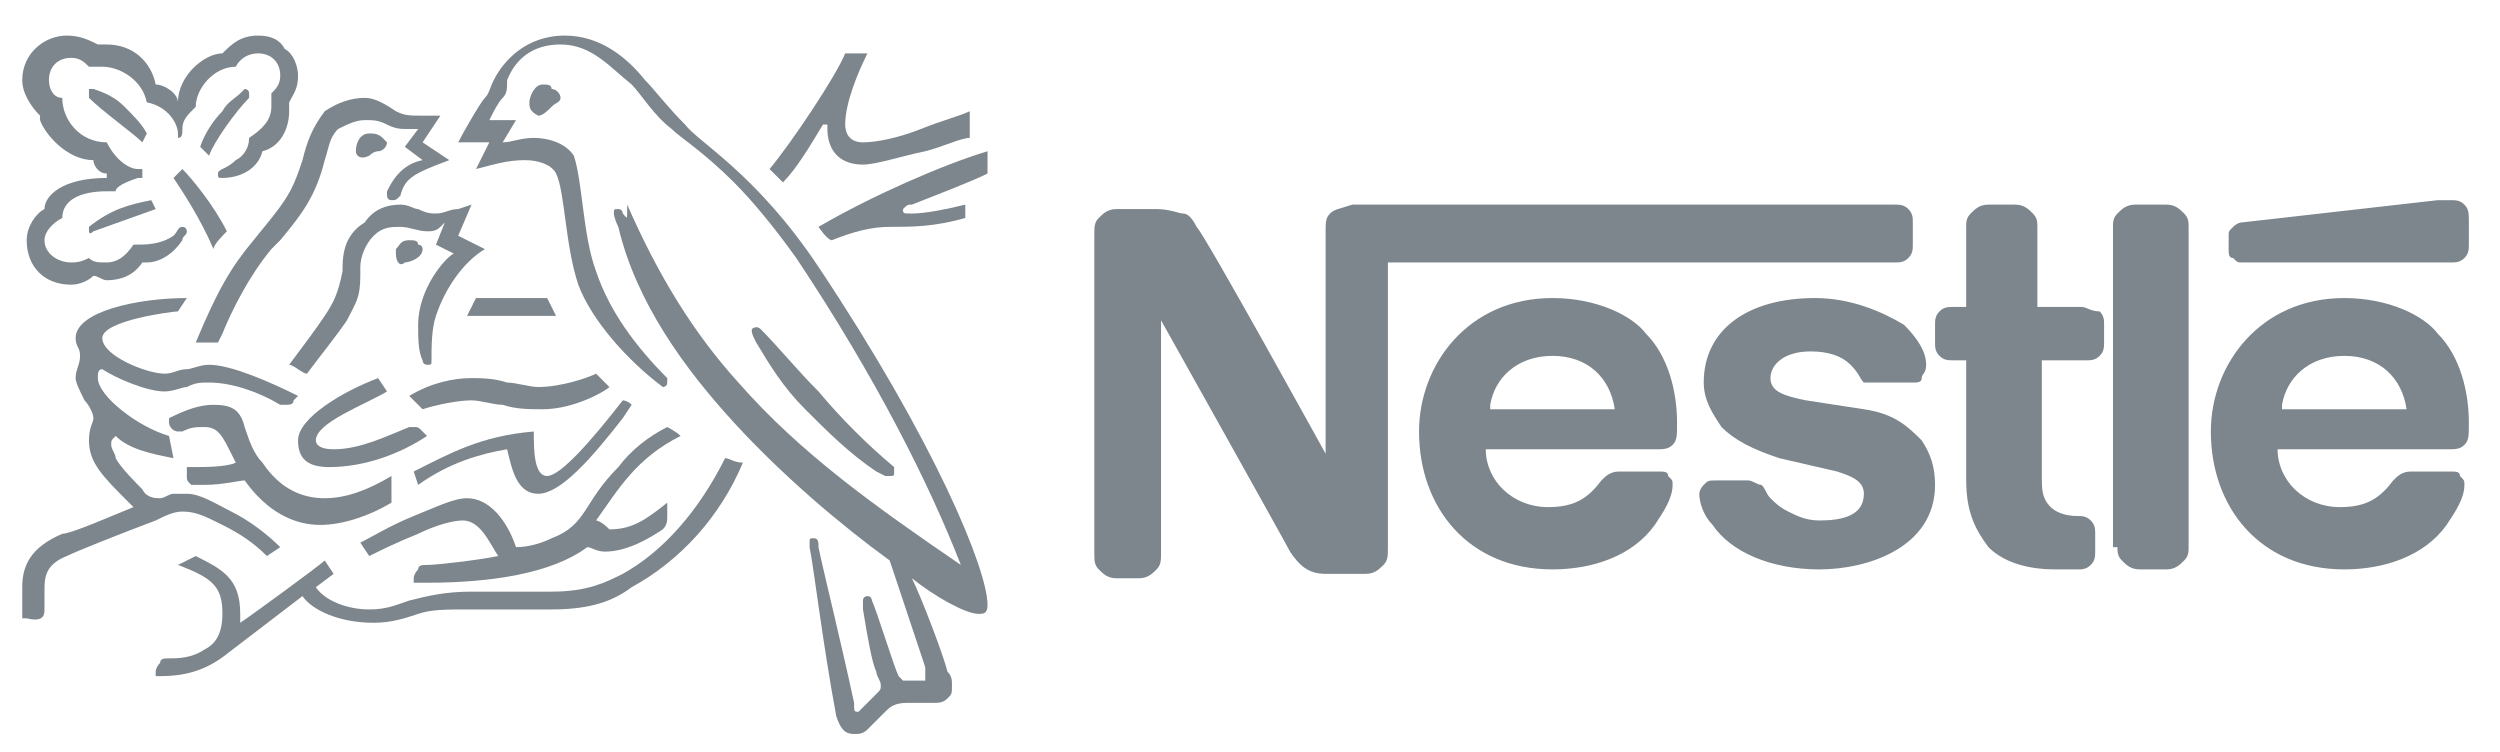 <svg version="1.1" id="Layer_1" xmlns="http://www.w3.org/2000/svg" xmlns:xlink="http://www.w3.org/1999/xlink" x="0px" y="0px" viewBox="0 0 56.2 16.9" style="enable-background:new 0 0 56.2 16.9" xml:space="preserve"><g id="XMLID_17_"><g id="XMLID_55_"><path id="XMLID_56_" style="fill:#7d868c" d="M29.9,4.8c-0.1,0.1-0.1,0.2-0.1,0.4v5h0c0,0-2.7-4.9-2.9-5.1c-0.1-0.2-0.2-0.3-0.3-0.3 S26.3,4.7,26,4.7h-0.9c-0.2,0-0.3,0.1-0.4,0.2c-0.1,0.1-0.1,0.2-0.1,0.4v7.1c0,0.2,0,0.3,0.1,0.4c0.1,0.1,0.2,0.2,0.4,0.2h0.5 c0.2,0,0.3-0.1,0.4-0.2c0.1-0.1,0.1-0.2,0.1-0.4V7.2h0c0,0,2.8,5,2.9,5.2c0.2,0.3,0.4,0.5,0.8,0.5h0.9c0.2,0,0.3-0.1,0.4-0.2 c0.1-0.1,0.1-0.2,0.1-0.4V5.9h11.4c0.1,0,0.2,0,0.3-0.1c0.1-0.1,0.1-0.2,0.1-0.3V5c0-0.1,0-0.2-0.1-0.3c-0.1-0.1-0.2-0.1-0.3-0.1 H30.4C30.1,4.7,30,4.7,29.9,4.8 M34.9,6.7c-1.9,0-3,1.5-3,3c0,1.7,1.1,3.1,3,3.1c0.9,0,1.8-0.3,2.3-1c0.2-0.3,0.4-0.6,0.4-0.9 c0-0.1,0-0.1-0.1-0.2c0-0.1-0.1-0.1-0.2-0.1h-0.9c-0.2,0-0.3,0.1-0.4,0.2c-0.3,0.4-0.6,0.6-1.2,0.6c-0.8,0-1.4-0.6-1.4-1.3h3.8 c0.2,0,0.3,0,0.4-0.1c0.1-0.1,0.1-0.2,0.1-0.5c0-0.7-0.2-1.5-0.7-2C36.7,7.1,35.9,6.7,34.9,6.7 M40.8,6.7c-1.5,0-2.5,0.7-2.5,1.9 c0,0.4,0.2,0.7,0.4,1c0.3,0.3,0.7,0.5,1.3,0.7l1.3,0.3c0.3,0.1,0.6,0.2,0.6,0.5c0,0.5-0.5,0.6-1,0.6c-0.3,0-0.5-0.1-0.7-0.2 c-0.2-0.1-0.3-0.2-0.4-0.3c-0.1-0.1-0.1-0.2-0.2-0.3c-0.1,0-0.2-0.1-0.3-0.1h-0.7c-0.2,0-0.2,0-0.3,0.1c-0.1,0.1-0.1,0.2-0.1,0.2 c0,0.2,0.1,0.5,0.3,0.7c0.4,0.6,1.3,1,2.4,1c1.1,0,2.6-0.5,2.6-1.9c0-0.4-0.1-0.7-0.3-1c-0.3-0.3-0.6-0.6-1.3-0.7L40.6,9 c-0.5-0.1-0.8-0.2-0.8-0.5c0-0.3,0.3-0.6,0.9-0.6c0.4,0,0.7,0.1,0.9,0.3c0.2,0.2,0.2,0.3,0.3,0.4c0.1,0,0.2,0,0.3,0H43 c0.1,0,0.2,0,0.2-0.1c0-0.1,0.1-0.1,0.1-0.3c0-0.3-0.2-0.6-0.5-0.9C42.3,7,41.6,6.7,40.8,6.7 M44.2,6.9h-0.3c-0.1,0-0.2,0-0.3,0.1 c-0.1,0.1-0.1,0.2-0.1,0.3v0.4c0,0.1,0,0.2,0.1,0.3c0.1,0.1,0.2,0.1,0.3,0.1h0.3v2.7c0,0.7,0.2,1.1,0.5,1.5 c0.3,0.3,0.8,0.5,1.5,0.5h0.5c0.1,0,0.2,0,0.3-0.1c0.1-0.1,0.1-0.2,0.1-0.3V12c0-0.1,0-0.2-0.1-0.3c-0.1-0.1-0.2-0.1-0.3-0.1h0 c-0.3,0-0.5-0.1-0.6-0.2c-0.2-0.2-0.2-0.4-0.2-0.7V8.1h1c0.1,0,0.2,0,0.3-0.1c0.1-0.1,0.1-0.2,0.1-0.3V7.3c0-0.1,0-0.2-0.1-0.3 C47,7,46.9,6.9,46.8,6.9h-1V5.1c0-0.1,0-0.2-0.1-0.3c-0.1-0.1-0.2-0.2-0.4-0.2h-0.6c-0.2,0-0.3,0.1-0.4,0.2 c-0.1,0.1-0.1,0.2-0.1,0.3L44.2,6.9L44.2,6.9z M47.6,12.3c0,0.1,0,0.2,0.1,0.3c0.1,0.1,0.2,0.2,0.4,0.2h0.6c0.2,0,0.3-0.1,0.4-0.2 c0.1-0.1,0.1-0.2,0.1-0.3V5.1c0-0.1,0-0.2-0.1-0.3c-0.1-0.1-0.2-0.2-0.4-0.2H48c-0.2,0-0.3,0.1-0.4,0.2c-0.1,0.1-0.1,0.2-0.1,0.3 V12.3z M33.5,9.1C33.6,8.5,34.1,8,34.9,8c0.8,0,1.3,0.5,1.4,1.2H33.5z M55.1,5.9c0.1,0,0.2,0,0.3-0.1c0.1-0.1,0.1-0.2,0.1-0.3V5 c0-0.2,0-0.3-0.1-0.4c-0.1-0.1-0.2-0.1-0.3-0.1c-0.1,0-0.2,0-0.3,0L50.4,5c-0.1,0-0.2,0.1-0.2,0.1c-0.1,0.1-0.1,0.1-0.1,0.2v0.3 c0,0.1,0,0.2,0.1,0.2c0.1,0.1,0.1,0.1,0.2,0.1L55.1,5.9L55.1,5.9L55.1,5.9z M52.7,6.7c-1.9,0-3,1.5-3,3c0,1.7,1.1,3.1,3,3.1 c0.9,0,1.8-0.3,2.3-1c0.2-0.3,0.4-0.6,0.4-0.9c0-0.1,0-0.1-0.1-0.2c0-0.1-0.1-0.1-0.2-0.1h-0.9c-0.2,0-0.3,0.1-0.4,0.2 c-0.3,0.4-0.6,0.6-1.2,0.6c-0.8,0-1.4-0.6-1.4-1.3h3.8c0.2,0,0.3,0,0.4-0.1c0.1-0.1,0.1-0.2,0.1-0.5c0-0.7-0.2-1.5-0.7-2 C54.5,7.1,53.7,6.7,52.7,6.7 M51.3,9.1C51.4,8.5,51.9,8,52.7,8c0.8,0,1.3,0.5,1.4,1.2H51.3z"></path></g><g id="XMLID_52_"><path id="XMLID_54_" style="fill:#7d868c" d="M18.4,6c-1.4-2.1-2.7-2.8-3-3.2c-0.4-0.4-0.7-0.8-0.9-1c-0.4-0.5-1-1-1.8-1 c-0.9,0-1.4,0.6-1.6,1C11,2,11,2.1,10.9,2.2c-0.1,0.1-0.5,0.8-0.6,1H11l-0.3,0.6c0.4-0.1,0.7-0.2,1.1-0.2c0.3,0,0.6,0.1,0.7,0.3 c0.2,0.4,0.2,1.6,0.5,2.5c0.3,0.8,1.1,1.7,1.9,2.3c0,0,0,0,0,0c0,0,0.1,0,0.1-0.1c0,0,0,0,0-0.1c-0.7-0.7-1.3-1.5-1.6-2.4 c-0.3-0.8-0.3-2-0.5-2.6c-0.2-0.3-0.6-0.4-0.9-0.4c-0.3,0-0.5,0.1-0.7,0.1l0.3-0.5H11c0.1-0.2,0.2-0.4,0.3-0.5 c0.1-0.1,0.1-0.2,0.1-0.4c0.2-0.5,0.6-0.8,1.2-0.8c0.7,0,1.1,0.5,1.6,0.9c0.2,0.2,0.5,0.7,0.9,1c0.2,0.2,0.7,0.5,1.4,1.2 c0.4,0.4,0.9,1,1.4,1.7c1.8,2.7,3,5.1,3.7,6.9l0,0c-1.9-1.3-3.6-2.5-5-4.1c-1-1.1-1.8-2.4-2.5-4C14.1,5,14.1,4.9,14,4.8 c0,0,0-0.1-0.1-0.1s-0.1,0-0.1,0.1c0,0,0,0.1,0.1,0.3c0.4,1.7,1.5,3.2,2.6,4.4c1.1,1.2,2.4,2.3,3.5,3.1l0.8,2.4c0,0.1,0,0.1,0,0.2 c0,0,0,0.1,0,0.1c0,0-0.1,0-0.1,0h-0.2c-0.1,0-0.2,0-0.2,0s-0.1-0.1-0.1-0.1c-0.1-0.2-0.5-1.5-0.6-1.7c0,0,0-0.1-0.1-0.1 c0,0-0.1,0-0.1,0.1s0,0.1,0,0.2c0.1,0.6,0.2,1.2,0.3,1.4c0,0.1,0.1,0.2,0.1,0.3s0,0.1-0.1,0.2l-0.3,0.3c-0.1,0.1-0.1,0.1-0.1,0.1 c-0.1,0-0.1,0-0.1-0.2c-0.3-1.4-0.7-3-0.8-3.5c0-0.1,0-0.2-0.1-0.2s-0.1,0-0.1,0.1c0,0,0,0.1,0,0.1c0.1,0.5,0.3,2.2,0.6,3.8 c0.1,0.3,0.2,0.4,0.4,0.4c0.1,0,0.2,0,0.3-0.1c0.2-0.2,0.2-0.2,0.4-0.4c0.1-0.1,0.2-0.2,0.5-0.2H21c0.1,0,0.2,0,0.3-0.1 c0.1-0.1,0.1-0.1,0.1-0.3c0-0.1,0-0.2-0.1-0.3c-0.1-0.4-0.6-1.7-0.8-2.1l0,0c0.5,0.4,1.2,0.8,1.5,0.8c0.1,0,0.2,0,0.2-0.2 C22.2,12.8,21,9.9,18.4,6"></path><path id="XMLID_53_" style="fill:#7d868c" d="M5.3,1.5c0.1-0.2,0.3-0.3,0.5-0.3c0.3,0,0.5,0.2,0.5,0.5c0,0.2-0.1,0.3-0.2,0.4 c0,0.1,0,0.2,0,0.3c0,0.3-0.2,0.5-0.5,0.7c0,0.2-0.1,0.4-0.3,0.5C5.1,3.8,4.9,3.8,4.9,3.9C4.9,4,4.9,4,5,4c0.4,0,0.8-0.2,0.9-0.6 c0.4-0.1,0.6-0.5,0.6-0.9c0-0.1,0-0.2,0-0.2C6.6,2.1,6.7,2,6.7,1.7c0-0.2-0.1-0.5-0.3-0.6C6.3,0.9,6.1,0.8,5.8,0.8 C5.4,0.8,5.2,1,5,1.2c-0.4,0-1,0.5-1,1.1H4c0-0.2-0.3-0.4-0.5-0.4C3.4,1.4,3,1,2.4,1C2.3,1,2.3,1,2.2,1C2,0.9,1.8,0.8,1.5,0.8 c-0.5,0-1,0.4-1,1c0,0.3,0.2,0.6,0.4,0.8c0,0,0,0,0,0.1C1,3,1.5,3.6,2.1,3.6c0,0.1,0.1,0.3,0.3,0.3V4H2.4C1.4,4,1,4.4,1,4.7 C0.8,4.8,0.6,5.1,0.6,5.4c0,0.6,0.4,1,1,1c0.2,0,0.4-0.1,0.5-0.2c0.1,0,0.2,0.1,0.3,0.1c0.3,0,0.6-0.1,0.8-0.4c0,0,0.1,0,0.1,0 c0.3,0,0.6-0.2,0.8-0.5c0-0.1,0.1-0.1,0.1-0.2c0,0,0-0.1-0.1-0.1C4,5.1,4,5.2,3.9,5.3C3.6,5.5,3.3,5.5,3,5.5 C2.8,5.8,2.6,5.9,2.4,5.9c-0.2,0-0.3,0-0.4-0.1C1.8,5.9,1.7,5.9,1.6,5.9C1.3,5.9,1,5.7,1,5.4C1,5.2,1.2,5,1.4,4.9 c0-0.4,0.4-0.6,1-0.6c0.1,0,0.1,0,0.2,0C2.6,4.2,2.8,4.1,3.1,4c0.1,0,0.1,0,0.1,0c0,0,0,0,0-0.1c0,0,0-0.1,0-0.1c0,0-0.1,0-0.1,0 c-0.2,0-0.5-0.2-0.7-0.6c-0.6,0-1-0.5-1-1v0C1.2,2.2,1.1,2,1.1,1.8c0-0.3,0.2-0.5,0.5-0.5c0.2,0,0.3,0.1,0.4,0.2 c0.1,0,0.2,0,0.3,0c0.4,0,0.9,0.3,1,0.8c0.5,0.1,0.7,0.5,0.7,0.7C4,3,4,3.1,4,3.1c0.1,0,0.1-0.1,0.1-0.2c0-0.2,0.1-0.3,0.3-0.5 C4.4,2,4.8,1.5,5.3,1.5"></path></g><g id="XMLID_28_"><path id="XMLID_51_" style="fill:#7d868c" d="M6.4,4.5C6.2,4.8,6.1,4.9,5.7,5.4C5.2,6,4.9,6.5,4.4,7.7c0.1,0,0.2,0,0.3,0c0.1,0,0.1,0,0.2,0 L5,7.5C5.2,7,5.6,6.2,6.1,5.6l0.2-0.2c0.5-0.6,0.8-1,1-1.8c0.1-0.3,0.1-0.5,0.3-0.7C7.8,2.8,8,2.7,8.2,2.7c0.2,0,0.3,0,0.5,0.1 C8.9,2.9,9,2.9,9.2,2.9c0.1,0,0.1,0,0.2,0L9.1,3.3l0.4,0.3C9,3.7,8.8,4.1,8.7,4.3c0,0,0,0.1,0,0.1c0,0,0,0.1,0.1,0.1 c0.1,0,0.1,0,0.2-0.1C9.1,4,9.3,3.9,10.1,3.6L9.5,3.2l0.4-0.6H9.5c-0.3,0-0.4,0-0.6-0.1C8.6,2.3,8.4,2.2,8.2,2.2 c-0.3,0-0.6,0.1-0.9,0.3C7,2.9,6.9,3.2,6.8,3.6C6.7,3.9,6.6,4.2,6.4,4.5"></path><path id="XMLID_50_" style="fill:#7d868c" d="M7.3,7.1C7.1,7.4,6.8,7.8,6.5,8.2c0.1,0,0.3,0.2,0.4,0.2C7.2,8,7.6,7.5,7.8,7.2 C8,6.8,8.1,6.7,8.1,6.2c0-0.1,0-0.2,0-0.2c0-0.2,0.1-0.5,0.3-0.7c0.2-0.2,0.4-0.2,0.6-0.2c0.2,0,0.4,0.1,0.6,0.1 c0.1,0,0.2,0,0.3-0.1L10,5L9.8,5.5l0.4,0.2C10,5.8,9.4,6.5,9.4,7.3c0,0.3,0,0.6,0.1,0.8c0,0,0,0.1,0.1,0.1s0.1,0,0.1-0.1V8.1 c0-0.3,0-0.7,0.1-1c0.2-0.6,0.6-1.2,1.1-1.5l-0.6-0.3l0.3-0.7l-0.3,0.1c-0.2,0-0.3,0.1-0.5,0.1c-0.1,0-0.2,0-0.4-0.1 C9.3,4.7,9.2,4.6,9,4.6C8.7,4.6,8.4,4.7,8.2,5C7.7,5.3,7.7,5.8,7.7,6.1C7.6,6.6,7.5,6.8,7.3,7.1"></path><path id="XMLID_49_" style="fill:#7d868c" d="M17.1,7.4C17,7.3,17,7.3,17.1,7.4c-0.1-0.1-0.2,0-0.2,0c0,0.1,0,0.1,0.1,0.3 c0.3,0.5,0.6,1,1.1,1.5c0.5,0.5,1,1,1.6,1.4l0.2,0.1c0,0,0,0,0.1,0s0.1,0,0.1-0.1c0,0,0,0,0-0.1c-0.6-0.5-1.2-1.1-1.7-1.7 C17.9,8.3,17.5,7.8,17.1,7.4"></path><path id="XMLID_48_" style="fill:#7d868c" d="M4.8,5.6C4.8,5.5,5,5.3,5.1,5.2c-0.3-0.6-0.8-1.2-1-1.4L3.9,4C4.1,4.3,4.5,4.9,4.8,5.6"></path><path id="XMLID_47_" style="fill:#7d868c" d="M2,2.2C2,2.1,2,2.1,2,2.2C2,2.1,2,2,2,2c0,0,0,0,0.1,0c0.3,0.1,0.5,0.2,0.7,0.4 C3,2.6,3.2,2.8,3.3,3L3.2,3.2C3,3,2.3,2.5,2,2.2"></path><path id="XMLID_42_" style="fill:#7d868c" d="M4.7,3.5L4.5,3.3C4.6,3,4.8,2.7,5,2.5c0.1-0.2,0.3-0.3,0.4-0.4c0,0,0.1-0.1,0.1-0.1 c0,0,0.1,0,0.1,0.1c0,0,0,0,0,0.1C5.3,2.5,4.8,3.2,4.7,3.5"></path><path id="XMLID_41_" style="fill:#7d868c" d="M2.1,5.2C2.1,5.2,2,5.3,2.1,5.2C2,5.3,2,5.2,2,5.2c0,0,0,0,0-0.1c0.5-0.4,0.9-0.5,1.4-0.6 l0.1,0.2L2.1,5.2z"></path><path id="XMLID_40_" style="fill:#7d868c" d="M11.9,2.3c0-0.1,0.1-0.4,0.3-0.4c0.1,0,0.2,0,0.2,0.1c0.1,0,0.2,0.1,0.2,0.2 c0,0.1-0.1,0.1-0.2,0.2c-0.1,0.1-0.2,0.2-0.3,0.2C11.9,2.5,11.9,2.4,11.9,2.3"></path><path id="XMLID_39_" style="fill:#7d868c" d="M8,3.4C8,3.2,8.1,3,8.3,3c0.1,0,0.2,0,0.3,0.1c0,0,0.1,0.1,0.1,0.1c0,0.1-0.1,0.2-0.2,0.2 c-0.1,0-0.2,0.1-0.2,0.1C8.1,3.6,8,3.5,8,3.4"></path><path id="XMLID_35_" style="fill:#7d868c" d="M8.9,5.7c0,0,0-0.1,0-0.1C9,5.5,9,5.4,9.2,5.4c0.1,0,0.2,0,0.2,0.1c0.1,0,0.1,0.1,0.1,0.1 c0,0.2-0.3,0.3-0.4,0.3C9,6,8.9,5.9,8.9,5.7"></path><path id="XMLID_34_" style="fill:#7d868c" d="M7.4,10.5c-0.5,0-0.7-0.2-0.7-0.6c0-0.5,1-1.1,1.8-1.4l0.2,0.3C8.2,9.1,7.1,9.5,7.1,9.9 c0,0.1,0.1,0.2,0.4,0.2c0.6,0,1.2-0.3,1.7-0.5c0,0,0.1,0,0.1,0c0.1,0,0.1,0,0.2,0.1l0.1,0.1C9,10.2,8.2,10.5,7.4,10.5"></path><path id="XMLID_33_" style="fill:#7d868c" d="M8.8,10.7c-0.5,0.3-1,0.5-1.5,0.5c-0.5,0-1-0.2-1.4-0.8c-0.2-0.2-0.3-0.5-0.4-0.8 C5.4,9.2,5.2,9.1,4.8,9.1c-0.3,0-0.6,0.1-1,0.3l0,0.1c0,0.1,0.1,0.2,0.2,0.2c0.1,0,0.1,0,0.1,0c0.2-0.1,0.3-0.1,0.5-0.1 c0.3,0,0.4,0.2,0.6,0.6l0.1,0.2c-0.2,0.1-0.7,0.1-1,0.1H4.2l0,0.2c0,0.1,0,0.1,0.1,0.2c0.1,0,0.2,0,0.3,0c0.4,0,0.8-0.1,0.9-0.1 c0.5,0.7,1.1,1,1.7,1c0.5,0,1.1-0.2,1.6-0.5L8.8,10.7z"></path><path id="XMLID_31_" style="fill:#7d868c" d="M9.4,10.9l-0.1-0.3c0.8-0.4,1.5-0.8,2.7-0.9c0,0.4,0,1,0.3,1c0.3,0,1-0.8,1.7-1.7 C14,9,14.1,9,14.2,9.1L14,9.4c-0.7,0.9-1.4,1.7-1.9,1.7c-0.5,0-0.6-0.6-0.7-1C10.8,10.2,10.1,10.4,9.4,10.9"></path><path id="XMLID_30_" style="fill:#7d868c" d="M19.4,3.2c-0.3,0-0.4-0.2-0.4-0.4c0-0.5,0.3-1.2,0.5-1.6h-0.5c-0.2,0.5-1.2,2-1.7,2.6l0.3,0.3 c0.3-0.3,0.6-0.8,0.9-1.3h0.1c0,0,0,0.1,0,0.1c0,0.4,0.2,0.8,0.8,0.8c0.3,0,0.9-0.2,1.4-0.3c0.4-0.1,0.8-0.3,1-0.3V2.5 c-0.2,0.1-0.6,0.2-1.1,0.4C20.2,3.1,19.7,3.2,19.4,3.2"></path><path id="XMLID_29_" style="fill:#7d868c" d="M20.5,4.6c0.5-0.2,1.3-0.5,1.7-0.7V3.4c-1,0.3-2.6,1-3.8,1.7c0,0,0.2,0.3,0.3,0.3 c0.5-0.2,0.9-0.3,1.3-0.3c0.5,0,1,0,1.7-0.2V4.6c-0.4,0.1-0.9,0.2-1.2,0.2c-0.2,0-0.2,0-0.2-0.1C20.4,4.6,20.4,4.6,20.5,4.6"></path></g><g id="XMLID_25_"><polygon id="XMLID_27_" style="fill:#7d868c" points="10.5,7.1 12.5,7.1 12.3,6.7 10.7,6.7"></polygon><path id="XMLID_26_" style="fill:#7d868c" d="M3.7,8.8c0.2,0,0.4-0.1,0.5-0.1c0.2-0.1,0.3-0.1,0.5-0.1c0.5,0,1.1,0.2,1.6,0.5 c0,0,0.1,0,0.1,0c0.1,0,0.2,0,0.2-0.1l0.1-0.1c-0.6-0.3-1.5-0.7-2-0.7c-0.2,0-0.4,0.1-0.5,0.1C4,8.3,3.9,8.4,3.7,8.4 C3.3,8.4,2.3,8,2.3,7.6C2.3,7.2,3.9,7,4,7l0.2-0.3C3.1,6.7,1.7,7,1.7,7.6c0,0.2,0.1,0.2,0.1,0.4c0,0.2-0.1,0.3-0.1,0.5 c0,0.1,0.1,0.3,0.2,0.5C2,9.1,2.1,9.3,2.1,9.4C2.1,9.5,2,9.6,2,9.9c0,0.5,0.3,0.8,0.9,1.4L3,11.4c-0.5,0.2-1.4,0.6-1.6,0.6 c-0.7,0.3-0.9,0.7-0.9,1.2c0,0.2,0,0.5,0,0.7h0.1C1,14,1,13.8,1,13.7c0-0.1,0-0.2,0-0.4c0-0.3,0-0.6,0.5-0.8 c0.2-0.1,1.2-0.5,2-0.8c0.2-0.1,0.4-0.2,0.6-0.2c0.3,0,0.5,0.1,0.9,0.3C5.4,12,5.7,12.2,6,12.5l0.3-0.2c-0.3-0.3-0.7-0.6-1.1-0.8 c-0.4-0.2-0.7-0.4-1-0.4c-0.1,0-0.2,0-0.3,0c-0.1,0-0.2,0.1-0.3,0.1c-0.1,0-0.3,0-0.4-0.2c-0.1-0.1-0.5-0.5-0.6-0.7 c0-0.1-0.1-0.2-0.1-0.3c0-0.1,0-0.1,0.1-0.2c0.3,0.3,0.8,0.4,1.3,0.5L3.8,9.8C3.1,9.6,2.2,8.9,2.2,8.5c0-0.1,0-0.2,0.1-0.2 C2.6,8.5,3.3,8.8,3.7,8.8"></path></g><g id="XMLID_18_"><path id="XMLID_24_" style="fill:#7d868c" d="M9.2,8.9c0.5-0.3,1-0.4,1.4-0.4c0.2,0,0.5,0,0.8,0.1c0.2,0,0.5,0.1,0.7,0.1 c0.5,0,1.1-0.2,1.3-0.3c0.1,0.1,0.2,0.2,0.3,0.3c-0.1,0.1-0.8,0.5-1.5,0.5c-0.3,0-0.6,0-0.9-0.1c-0.2,0-0.5-0.1-0.7-0.1 c-0.3,0-0.8,0.1-1.1,0.2L9.2,8.9z"></path><path id="XMLID_23_" style="fill:#7d868c" d="M16.3,10.3c-0.6,1.2-1.4,2.1-2.3,2.6c-0.4,0.2-0.8,0.4-1.6,0.4h-1.8c-0.6,0-1,0.1-1.4,0.2 c-0.3,0.1-0.5,0.2-0.9,0.2c-0.5,0-1-0.2-1.2-0.5l0.4-0.3l-0.2-0.3c-0.1,0.1-1.6,1.2-1.9,1.4l0,0c0-0.1,0-0.1,0-0.2 c0-0.8-0.4-1-1-1.3L4,12.7c0.8,0.3,1,0.5,1,1.1c0,0.5-0.2,0.7-0.4,0.8c-0.3,0.2-0.6,0.2-0.8,0.2c-0.1,0-0.2,0-0.2,0.1 c0,0-0.1,0.1-0.1,0.2v0.1h0.1c0.5,0,1-0.1,1.5-0.5l1.7-1.3c0.2,0.3,0.8,0.6,1.6,0.6c0.4,0,0.7-0.1,1-0.2c0.3-0.1,0.6-0.1,1.2-0.1 h1.8c0.9,0,1.4-0.2,1.8-0.5c1.1-0.6,2-1.6,2.5-2.8C16.5,10.4,16.4,10.3,16.3,10.3"></path><path id="XMLID_22_" style="fill:#7d868c" d="M13.4,11.7c0.5-0.7,0.9-1.4,1.9-1.9c-0.1-0.1-0.3-0.2-0.3-0.2c-0.4,0.2-0.8,0.5-1.1,0.9 c-0.8,0.8-0.7,1.3-1.5,1.6c-0.2,0.1-0.5,0.2-0.8,0.2c-0.2-0.6-0.6-1.1-1.1-1.1c-0.3,0-0.7,0.2-1.2,0.4c-0.5,0.2-1,0.5-1.2,0.6 l0.2,0.3c0.2-0.1,0.6-0.3,1.1-0.5c0.4-0.2,0.8-0.3,1-0.3c0.4,0,0.6,0.5,0.8,0.8c-0.5,0.1-1.4,0.2-1.6,0.2c-0.1,0-0.2,0-0.2,0.1 c0,0-0.1,0.1-0.1,0.2l0,0.1h0.3c1.4,0,2.8-0.2,3.6-0.8c0.1,0,0.2,0.1,0.4,0.1c0.5,0,1-0.3,1.3-0.5c0.1-0.1,0.1-0.2,0.1-0.3 c0,0,0-0.1,0-0.1l0-0.2c-0.5,0.4-0.8,0.6-1.3,0.6C13.5,11.7,13.4,11.7,13.4,11.7"></path></g></g></svg>
